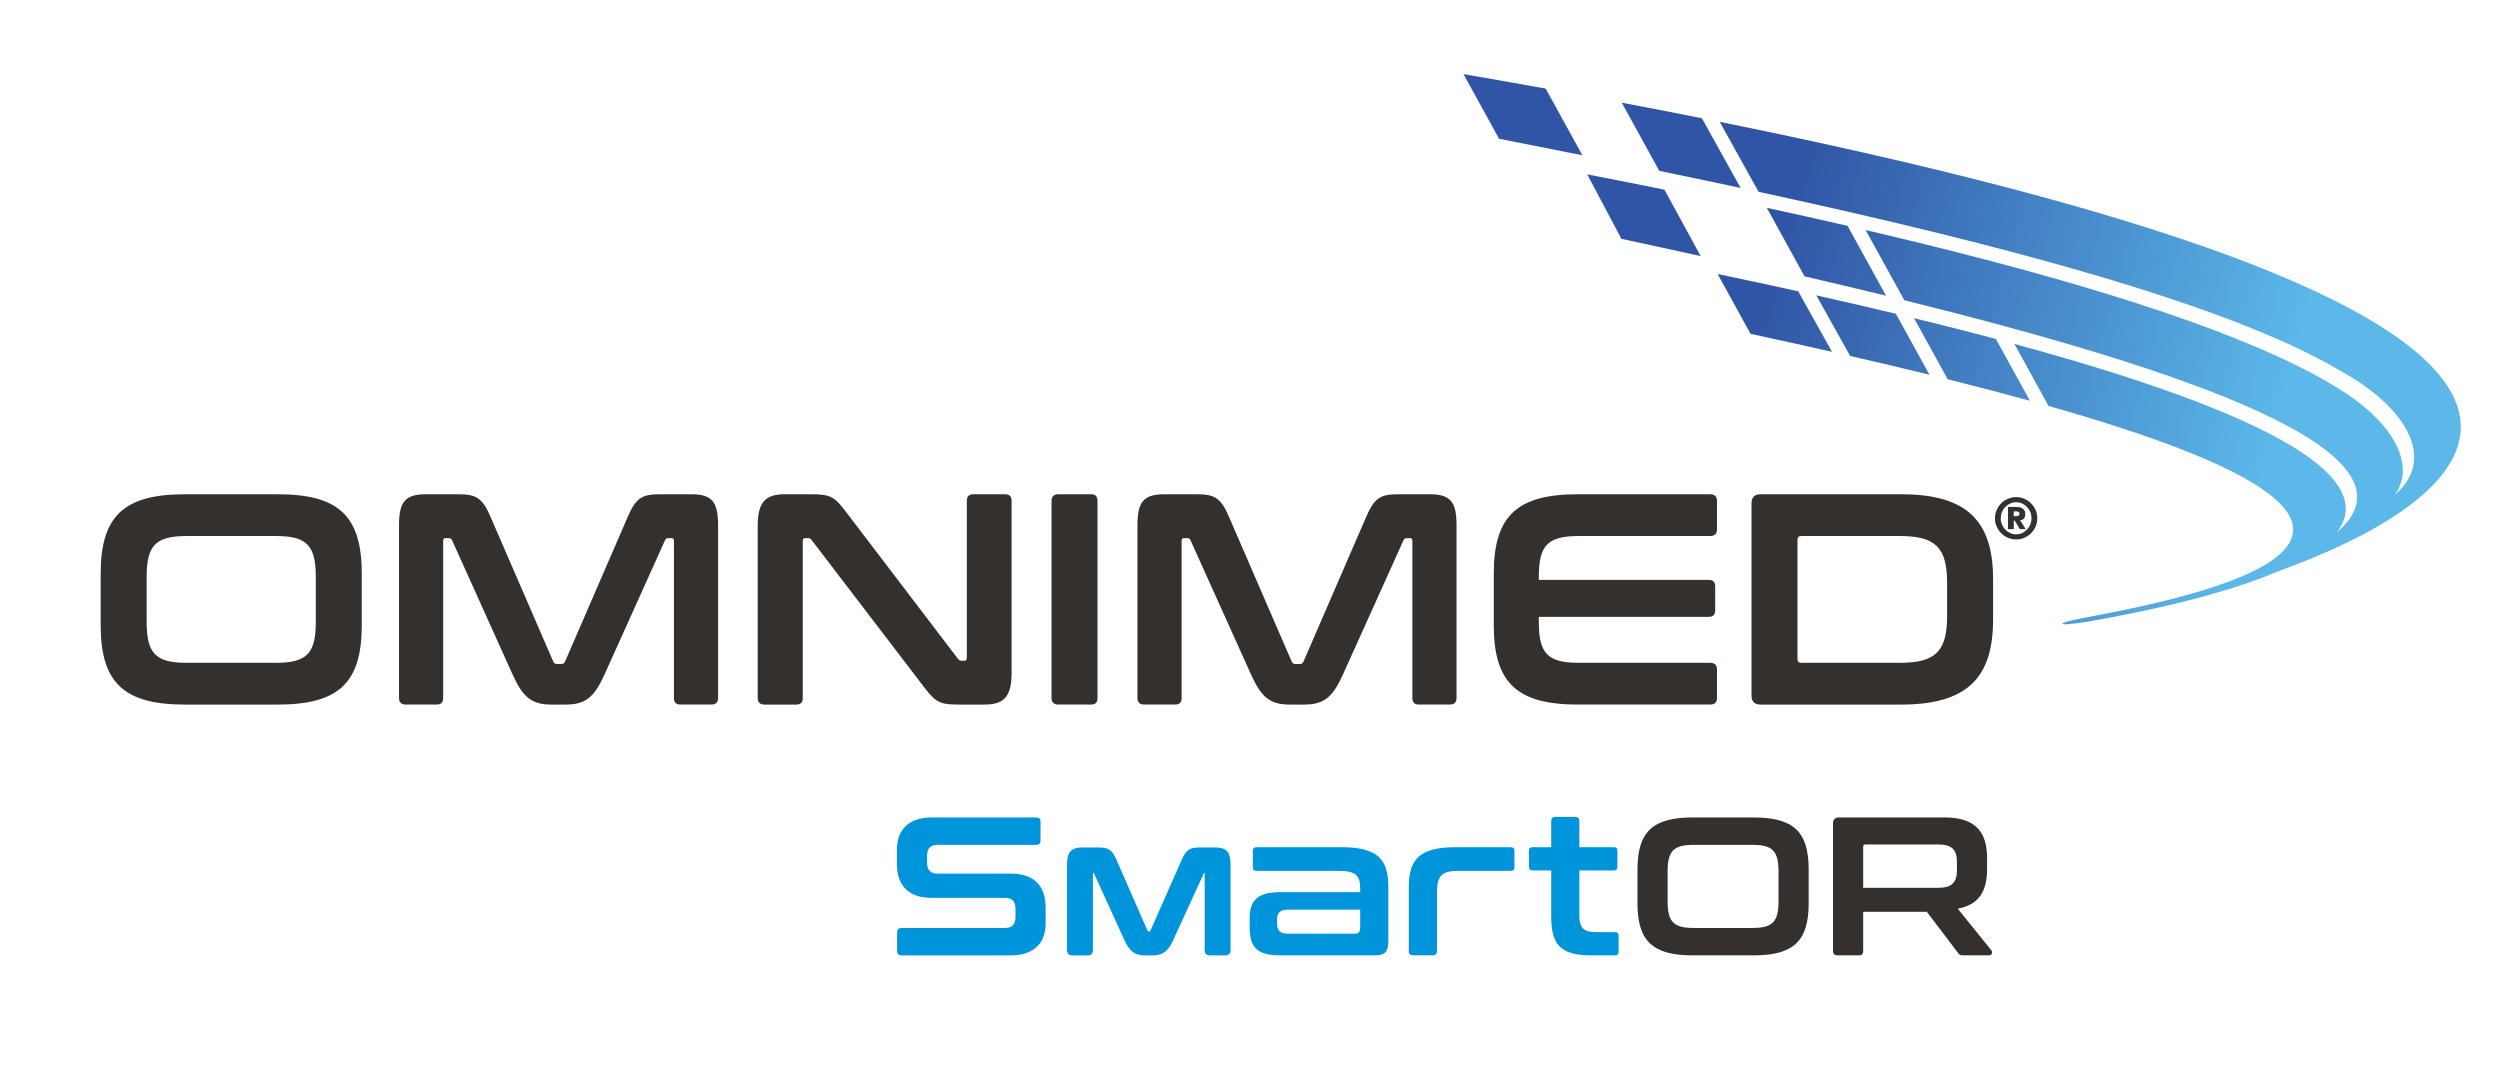 <?xml version="1.0" encoding="UTF-8"?><svg id="e" xmlns="http://www.w3.org/2000/svg" xmlns:xlink="http://www.w3.org/1999/xlink" viewBox="0 0 391.812 167.085"><defs><linearGradient id="f" x1="275.281" y1="51.618" x2="354.855" y2="73.437" gradientUnits="userSpaceOnUse"><stop offset="0" stop-color="#3155a6"/><stop offset=".413" stop-color="#427fc2"/><stop offset="1" stop-color="#5bb8e8"/></linearGradient></defs><path d="m43.513,77.463c9.559,0,13.184,3.39,13.184,12.431v8.099c0,9.041-3.625,12.431-13.184,12.431h-14.55c-9.512,0-13.184-3.39-13.184-12.431v-8.099c0-9.041,3.672-12.431,13.184-12.431h14.55Zm-20.53,20.012c0,4.945,1.412,6.404,6.262,6.404h13.985c4.85,0,6.262-1.459,6.262-6.404v-7.062c0-4.944-1.412-6.404-6.262-6.404h-13.985c-4.85,0-6.262,1.46-6.262,6.404v7.062Z" style="fill:#34302d; stroke-width:0px;"/><path d="m71.857,77.463c2.825,0,3.767.612,5.039,3.579l9.794,22.602c.14.33.33.424.659.424h.565c.33,0,.518-.094.66-.424l9.794-22.602c1.271-2.967,2.213-3.579,4.991-3.579h5.039c3.296,0,4.144,1.318,4.144,4.897v27.027c0,.707-.377,1.036-1.083,1.036h-4.802c-.707,0-1.036-.33-1.036-1.036v-24.579c0-.33-.094-.47-.377-.47h-.424c-.33,0-.518.094-.612.377l-9.512,21.095c-1.554,3.39-2.872,4.614-6.027,4.614h-2.26c-3.154,0-4.474-1.224-6.027-4.614l-9.511-21.095c-.095-.283-.283-.377-.613-.377h-.424c-.282,0-.377.14-.377.47v24.579c0,.707-.33,1.036-1.035,1.036h-4.803c-.705,0-1.082-.33-1.082-1.036v-27.027c0-3.579.847-4.897,4.19-4.897h5.132Z" style="fill:#34302d; stroke-width:0px;"/><path d="m127.134,77.463c3.014,0,3.673.377,5.462,2.778l17.516,22.978c.142.235.33.33.612.33h.425c.235,0,.377-.142.377-.471v-24.58c0-.705.329-1.035,1.035-1.035h4.944c.707,0,1.036.33,1.036,1.035v27.028c0,3.814-1.365,4.897-4.238,4.897h-4.049c-2.872,0-3.579-.283-5.462-2.778l-17.564-22.978c-.187-.235-.329-.329-.612-.329h-.424c-.282,0-.377.14-.377.47v24.579c0,.707-.33,1.036-1.035,1.036h-4.945c-.705,0-1.082-.33-1.082-1.036v-27.027c0-3.814,1.365-4.897,4.237-4.897h4.144Z" style="fill:#34302d; stroke-width:0px;"/><path d="m170.969,77.463c.707,0,1.036.33,1.036,1.035v30.889c0,.707-.33,1.036-1.036,1.036h-5.085c-.705,0-1.082-.33-1.082-1.036v-30.889c0-.705.377-1.035,1.082-1.035h5.085Z" style="fill:#34302d; stroke-width:0px;"/><path d="m187.59,77.463c2.825,0,3.767.612,5.039,3.579l9.794,22.602c.142.33.329.424.659.424h.565c.33,0,.518-.094.66-.424l9.794-22.602c1.272-2.967,2.212-3.579,4.991-3.579h5.039c3.297,0,4.144,1.318,4.144,4.897v27.027c0,.707-.377,1.036-1.083,1.036h-4.802c-.707,0-1.036-.33-1.036-1.036v-24.579c0-.33-.094-.47-.377-.47h-.424c-.33,0-.518.094-.612.377l-9.512,21.095c-1.554,3.39-2.872,4.614-6.027,4.614h-2.26c-3.155,0-4.472-1.224-6.027-4.614l-9.511-21.095c-.095-.283-.283-.377-.612-.377h-.425c-.282,0-.377.14-.377.47v24.579c0,.707-.329,1.036-1.035,1.036h-4.803c-.707,0-1.083-.33-1.083-1.036v-27.027c0-3.579.848-4.897,4.192-4.897h5.132Z" style="fill:#34302d; stroke-width:0px;"/><path d="m268.011,77.463c.707,0,1.083.33,1.083,1.035v4.474c0,.707-.377,1.036-1.083,1.036h-20.577c-4.897,0-6.262,1.46-6.262,6.404v.47h26.604c.707,0,1.036.33,1.036,1.036v3.72c0,.705-.33,1.035-1.036,1.035h-26.604v.8c0,4.945,1.365,6.404,6.262,6.404h20.577c.707,0,1.083.33,1.083,1.036v4.472c0,.707-.377,1.036-1.083,1.036h-20.718c-9.511,0-13.184-3.39-13.184-12.431v-8.099c0-9.041,3.673-12.431,13.184-12.431h20.718Z" style="fill:#34302d; stroke-width:0px;"/><path d="m297.956,77.463c10.218,0,14.409,4.097,14.409,13.279v6.404c0,9.181-4.192,13.278-14.409,13.278h-22.037c-.942,0-1.413-.47-1.413-1.413v-30.136c0-.941.471-1.412,1.413-1.412h22.037Zm-16.245,25.804c0,.424.188.612.612.612h15.444c5.557,0,7.392-1.789,7.392-7.346v-5.179c0-5.557-1.836-7.346-7.392-7.346h-15.444c-.424,0-.612.188-.612.659v18.6Z" style="fill:#34302d; stroke-width:0px;"/><path d="m312.658,81.227c0-.458.088-.887.263-1.288.176-.402.413-.752.714-1.053s.651-.538,1.052-.713c.401-.176.831-.263,1.289-.263s.887.087,1.289.263c.401.175.752.413,1.052.713s.538.651.714,1.053c.175.401.263.83.263,1.288s-.088.888-.263,1.289c-.176.401-.413.752-.714,1.053s-.651.538-1.052.713c-.402.175-.831.263-1.289.263s-.888-.088-1.289-.263-.752-.413-1.052-.713-.538-.652-.714-1.053c-.175-.401-.263-.831-.263-1.289Zm.911,0c0,.345.062.671.187.977s.298.573.517.798c.22.226.476.406.767.541.292.134.604.201.937.201s.645-.067.936-.201c.292-.135.547-.314.768-.541.22-.225.392-.491.517-.798s.187-.632.187-.977-.062-.67-.187-.976-.298-.573-.517-.799c-.221-.225-.476-.406-.768-.539-.291-.134-.603-.201-.936-.201s-.645.067-.937.201c-.291.134-.547.314-.767.539-.22.226-.392.493-.517.799s-.187.632-.187.976Zm1.132-1.775h1.232c.095,0,.226.007.392.018.166.012.33.053.49.125s.301.184.42.335c.118.152.178.367.178.646,0,.178-.025.325-.071.441-.048.116-.109.212-.183.285-.075.075-.162.132-.26.169-.098.039-.197.065-.299.076l.893,1.383h-.937l-.794-1.338h-.152v1.338h-.911v-3.479Zm.902,1.445h.366c.053,0,.111-.003.174-.009s.12-.021.174-.045.098-.061.134-.111.053-.12.053-.21-.018-.159-.053-.21-.08-.088-.134-.111c-.053-.025-.111-.039-.174-.045-.062-.007-.12-.009-.174-.009h-.366v.749Z" style="fill:#34302d; stroke-width:0px;"/><path d="m162.396,128.116c.464,0,.68.216.68.679v2.933c0,.464-.216.68-.68.68h-15.468c-1.174,0-1.636.648-1.636,1.729v1.05c0,1.142.524,1.729,1.605,1.729h11.578c3.551,0,5.403,1.915,5.403,5.311v2.47c0,2.996-1.73,5.033-5.465,5.033h-17.104c-.464,0-.71-.216-.71-.679v-2.933c0-.464.246-.68.71-.68h16.209c1.174,0,1.636-.649,1.636-1.729v-1.266c0-1.142-.525-1.729-1.605-1.729h-11.578c-3.551,0-5.403-1.915-5.403-5.311v-2.255c0-2.995,1.729-5.032,5.464-5.032h16.364Z" style="fill:#0095da; stroke-width:0px;"/><path d="m190.491,132.818h-2.522c-1.529,0-2.098.401-2.768,1.948l-4.965,11.234-.346-.033-4.903-11.2c-.67-1.548-1.244-1.949-2.792-1.949h-2.57c-2,0-2.391.997-2.391,2.719v13.394c0,.506.312.808.835.808h2.405c.515,0,.811-.295.811-.808l.002-12.114.147.009,4.764,10.456c.754,1.629,1.469,2.457,3.284,2.457h1.131c1.814,0,2.529-.828,3.284-2.459l4.804-10.469h.108v12.12c0,.513.296.808.812.808h2.405c.522,0,.834-.302.834-.808v-13.394c0-1.722-.387-2.719-2.368-2.719Z" style="fill:#0095da; stroke-width:0px;"/><path d="m210.244,132.778c5.558,0,7.349,1.791,7.349,6.268v8.213c0,2.006-.494,2.47-2.285,2.47h-14.697c-3.643,0-4.754-1.327-4.754-4.384v-1.482c0-2.593,1.111-4.044,4.754-4.044h12.566v-.586c0-1.976-.679-2.748-3.365-2.748h-12.906c-.371,0-.556-.154-.556-.555v-2.593c0-.371.185-.556.556-.556h13.337Zm2.933,12.504v-2.717h-11.3c-1.266,0-1.729.525-1.729,1.512v.649c0,1.111.463,1.606,1.729,1.606h10.405c.649,0,.895-.279.895-1.05Z" style="fill:#0095da; stroke-width:0px;"/><path d="m236.79,132.778c.371,0,.556.185.556.556v2.593c0,.401-.185.555-.556.555h-8.213c-2.655,0-3.365.804-3.365,3.397v9.17c0,.463-.216.679-.68.679h-3.026c-.463,0-.71-.216-.71-.679v-10.004c0-4.477,1.791-6.268,7.349-6.268h8.644Z" style="fill:#0095da; stroke-width:0px;"/><path d="m243.113,132.778v-4.076c0-.463.247-.679.68-.679h3.056c.432,0,.68.216.68.679v4.076h5.403c.401,0,.556.185.556.556v2.531c0,.371-.155.556-.556.556h-5.403v7.163c0,1.698.556,2.501,2.593,2.501h2.995c.401,0,.556.185.556.556v2.531c0,.371-.155.556-.556.556h-3.736c-4.939,0-6.268-1.76-6.268-6.144v-7.163h-2.932c-.371,0-.556-.185-.556-.556v-2.531c0-.371.185-.556.556-.556h2.932Z" style="fill:#0095da; stroke-width:0px;"/><path d="m274.818,128.116c6.268,0,8.645,2.222,8.645,8.15v5.311c0,5.928-2.377,8.151-8.645,8.151h-9.54c-6.237,0-8.645-2.223-8.645-8.151v-5.311c0-5.928,2.408-8.15,8.645-8.15h9.54Zm-13.462,13.122c0,3.241.926,4.198,4.107,4.198h9.17c3.18,0,4.106-.957,4.106-4.198v-4.632c0-3.242-.926-4.198-4.106-4.198h-9.17c-3.181,0-4.107.956-4.107,4.198v4.632Z" style="fill:#34302d; stroke-width:0px;"/><path d="m304.789,128.116c4.724,0,6.638,2.192,6.638,6.36v1.76c0,3.52-1.359,5.588-4.601,6.174l5.28,6.545c.185.216.154.772-.401.772h-3.983c-.525,0-.68-.124-.865-.401l-4.878-6.422h-9.972v6.144c0,.463-.216.679-.679.679h-3.335c-.464,0-.711-.216-.711-.679v-20.007c0-.617.309-.926.926-.926h16.58Zm-12.782,11.022h11.825c2.1,0,2.872-.896,2.872-2.748v-1.296c0-1.852-.772-2.748-2.872-2.748h-11.423c-.278,0-.401.124-.401.371v6.422Z" style="fill:#34302d; stroke-width:0px;"/><path d="m254.111,37.431c4.169.901,8.041,1.732,12.427,2.703l-5.677-10.407c-3.912-.793-7.947-1.592-12.106-2.397l5.357,10.101Zm30.546,8.857c4.36.977,8.521,1.939,12.474,2.886l5.263,9.554c-4.117-1.009-8.282-1.991-12.43-2.942l-5.307-9.498Zm20.596,13.147c4.397,1.097,8.718,2.224,12.887,3.374l-5.337-9.687c-4.007-1.065-8.281-2.152-12.823-3.258l5.273,9.572Zm-23.425-13.776c-4.037-.892-8.246-1.797-12.633-2.714l5.155,9.372c4.174.902,8.457,1.845,12.776,2.823l-5.298-9.481Zm.99-2.348c4.257.987,8.531,2.001,12.776,3.038l-6.033-10.953c-4.052-.932-8.257-1.872-12.658-2.823l5.915,10.737Zm-13.301-24.218l6.095,10.969c36.311,7.856,73.069,17.36,91.142,28.025,10.547,5.805,15.133,13.925,8.535,19.499,2.949-3.853,1.078-10.364-8.205-16.324-.033-.021-.069-.043-.102-.065-.603-.385-1.234-.768-1.9-1.147v-.018c-12.01-7.064-34.512-15.071-72.691-23.981l6.06,11.001c43.361,10.739,82.566,23.891,67.798,36.367,5.449-7.119-3.934-16.839-50.546-29.518l5.356,9.723c30.935,8.777,51.944,18.824,27.922,27.647-.017.005-.034.011-.051.016l-.003.003c-5.112,1.872-12.251,3.689-21.757,5.427,0,0-2.543.492-3.364.738,0,0-2.617.886,3.282,0,8.603-1.515,21.046-4.106,29.876-7.889,26.369-9.522,77.51-37.095-87.444-70.473Zm-15.347-3.003l5.879,10.69c4.217.869,8.477,1.761,12.752,2.677l-6.07-10.924c-4.059-.811-8.243-1.625-12.561-2.443Zm-24.805-4.477l5.571,10.13c4.24.834,8.609,1.698,13.065,2.591l-5.756-10.448c-4.179-.755-8.472-1.513-12.881-2.273Z" style="fill:url(#f); stroke-width:0px;"/></svg>